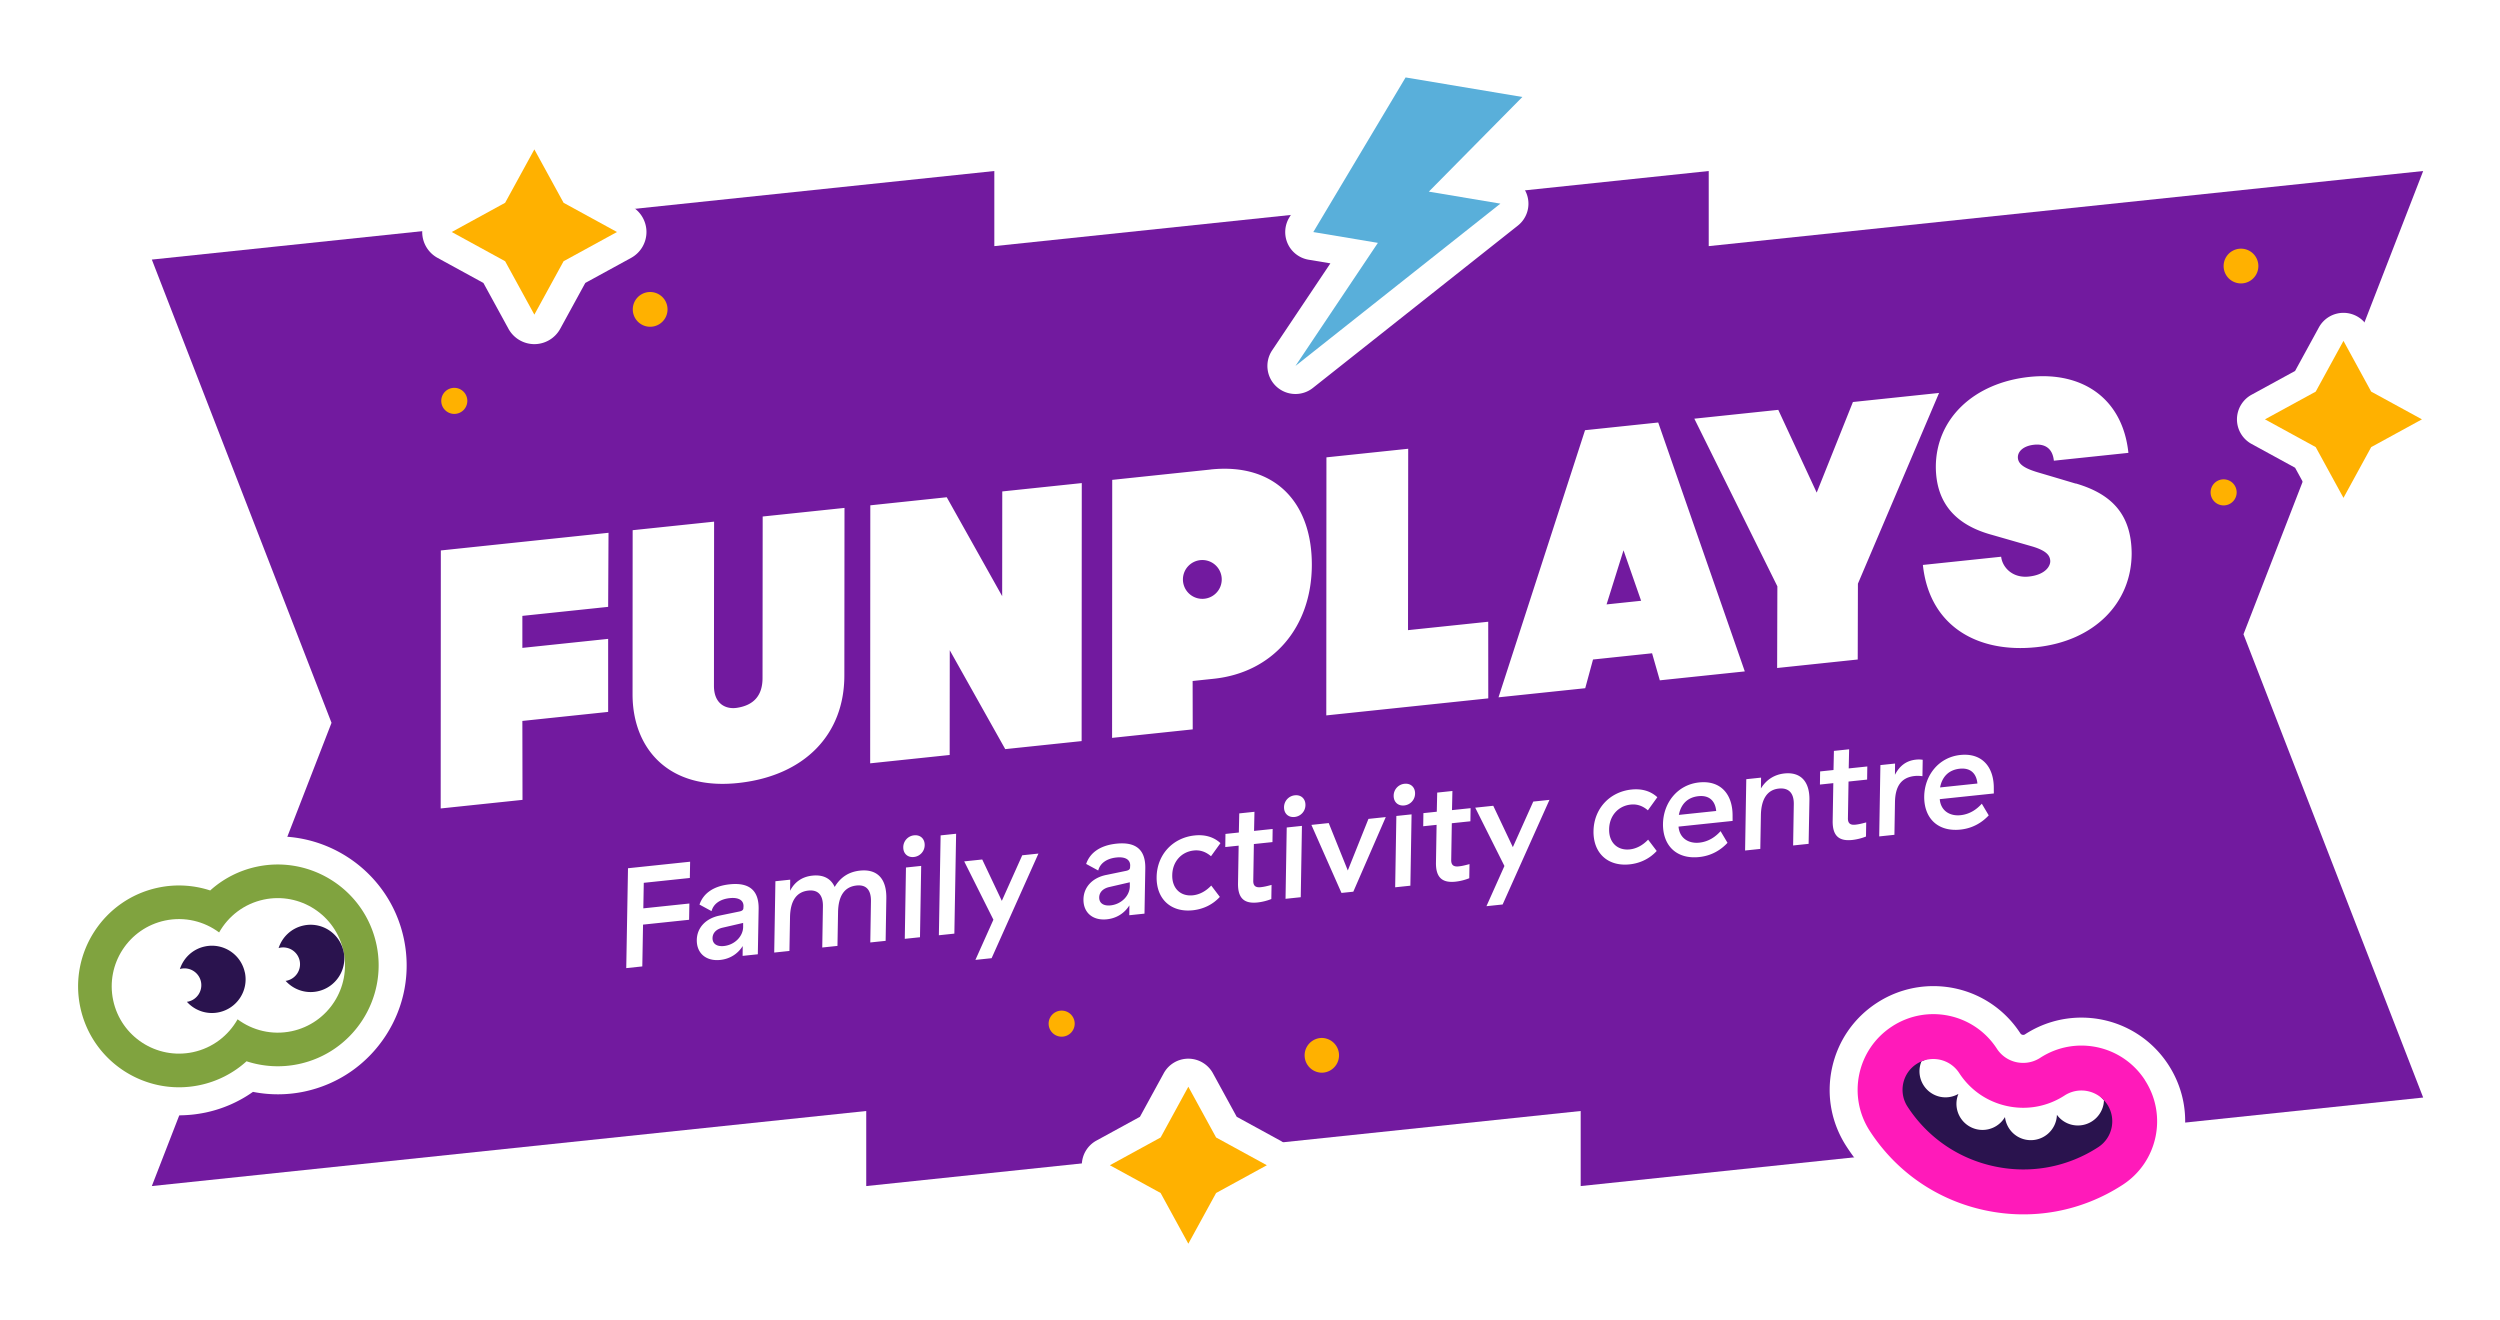 <svg width="750" height="396" viewBox="0 0 750 396" fill="none" xmlns="http://www.w3.org/2000/svg"><path d="M726.953 51.304 512.618 73.838V51.304L298.297 73.838V51.304L45.551 77.874l53.906 138.972L45.55 355.817l214.321-22.519v22.519l214.335-22.519v22.519l252.746-26.556-53.906-138.986 53.906-138.971Z" fill="#721A9F"/><path d="m182.445 182.06.113-22.223-50.308 5.298-.043 77.403 24.545-2.578-.042-23.681 25.735-2.706v-21.91l-25.735 2.705v-9.603l25.735-2.705Zm46.359-27.081-.043 48.34c.029 5.382-2.676 8.285-7.733 9.036-3.13.468-6.841-1.034-6.841-6.6 0-6.019.043-49.26.043-49.26l-24.432 2.563s-.028 33.497-.028 49.303c0 15.806 10.438 29.007 32.165 26.486 19.347-2.238 31.386-14.39 31.372-32.236l.042-50.238-24.531 2.578-.014.028Zm71.876-7.548-.028 31.414-16.628-29.672-22.931 2.422-.042 77.403 23.851-2.507.028-31.414 16.642 29.658 22.917-2.408.042-77.403-23.851 2.507Zm121.724 41.612.056-54.416-24.531 2.578-.042 77.417 48.594-5.113-.014-22.987-24.063 2.521Zm200.31-43.964s-5.963-1.784-11.161-3.314c-3.753-1.105-5.962-2.28-6.175-4.277-.212-1.997 1.615-3.725 4.844-4.065 3.229-.34 5.552 1.048 5.935 4.787l22.364-2.351c-1.7-16.217-13.654-24.46-29.659-22.789-16.797 1.77-28.1 12.62-28.114 27.024.071 10.877 5.991 17.421 16.84 20.367l12.167 3.498c4.56 1.374 5.183 2.918 5.311 4.164.17 1.572-1.331 4.306-6.416 4.844-5.071.538-7.988-2.946-8.3-5.949l-23.483 2.465c1.926 18.285 16.288 26.542 34.035 24.673 17.237-1.813 28.568-13.102 28.596-28.172-.099-11.387-5.665-17.704-16.77-20.947l-.014.042Zm-125.263-18.327-21.939 2.309-25.961 80.136 26.018-2.733 2.337-8.612 17.718-1.869 2.323 8.115 25.494-2.676-25.975-74.67h-.015Zm-15.48 54.572 5.085-16.232 5.282 15.141-10.367 1.091Zm-118.773-40.466a61219.723 61219.723 0 0 0-29.531 3.102l-.042 77.403 24.191-2.55-.028-14.517 6.317-.666c17.704-1.855 29.36-15.353 29.445-34.049.085-18.681-10.905-30.777-30.352-28.737v.014Zm-2.422 38.794a5.822 5.822 0 1 1 .001-11.643 5.822 5.822 0 0 1-.001 11.643Zm195.1-59.047-10.864 27.179-11.529-24.828-25.182 2.648 24.913 50.295-.071 24.502 24.177-2.549.057-22.746 24.347-57.221-25.848 2.72ZM192.691 289.927l.22-12.541 13.818-1.452.085-4.88-13.818 1.452.135-7.661 13.818-1.453.085-4.879-18.635 1.958-.525 29.963 4.817-.507Zm20.777-16.582c.543-2.15 2.528-3.598 5.443-3.904 2.663-.28 4.168.63 4.143 2.427l-.035.474c.02.596-.33.932-1.208 1.109l-5.896 1.218c-4.186.825-6.835 3.667-6.876 7.345-.056 3.937 2.768 6.417 7.036 5.968 2.916-.306 5.276-1.836 6.739-4.169l-.031 2.952 4.564-.48.24-13.569c.099-5.565-2.768-8.04-8.684-7.419-4.733.498-7.885 2.624-9.059 6.08l3.624 1.968Zm9.474 4.773c-.045 2.824-2.556 5.352-5.768 5.69-2.155.226-3.449-.706-3.415-2.418.051-1.544 1.17-2.687 3.091-3.102l6.09-1.409.002 1.239Zm27.462-12.03c-1.171-2.611-3.511-3.732-6.68-3.399-3.127.328-5.352 1.929-6.7 4.549l.034-3.336-4.437.466-.357 21.4 4.564-.48.177-10.101c.085-4.88 1.89-7.633 5.524-8.015 2.873-.302 4.412 1.331 4.345 4.756l-.2 12.326 4.564-.48.177-10.102c.085-4.879 1.889-7.632 5.566-8.019 2.873-.302 4.37 1.335 4.303 4.76l-.2 12.326 4.606-.484.206-12.668c.13-6.081-2.818-8.932-7.889-8.399-3.423.359-5.896 2.029-7.603 4.9Zm23.747-8.99a3.6 3.6 0 0 0 3.254-3.589c.016-1.881-1.309-3.109-3.169-2.914a3.6 3.6 0 0 0-3.254 3.589c-.016 1.882 1.309 3.11 3.169 2.914Zm-2.361 3.153-.356 21.4 4.563-.479.357-21.4-4.564.479Zm10.396-9.637-.525 29.962 4.648-.488.525-29.963-4.648.489Zm15.299 36.844 14.047-31.384-4.859.511-6.125 13.675-5.876-12.413-5.409.568 8.76 17.494-5.398 12.06 4.86-.511Zm31.985-26.305c.543-2.15 2.527-3.598 5.443-3.904 2.662-.28 4.168.63 4.143 2.427l-.035.473c.019.596-.33.932-1.208 1.11l-5.896 1.218c-4.186.824-6.835 3.666-6.876 7.345-.056 3.936 2.768 6.417 7.036 5.968 2.916-.306 5.276-1.836 6.739-4.169l-.031 2.951 4.564-.479.24-13.569c.098-5.565-2.768-8.041-8.684-7.419-4.733.498-7.885 2.623-9.06 6.079l3.625 1.969Zm9.474 4.772c-.045 2.825-2.556 5.353-5.768 5.691-2.155.226-3.449-.706-3.416-2.418.052-1.544 1.171-2.687 3.092-3.102l6.09-1.41.002 1.239Zm8.047-2.854c-.114 6.635 4.286 10.701 10.836 10.013 3.212-.338 6.054-1.748 8.123-4.016l-2.579-3.403c-1.615 1.708-3.517 2.719-5.503 2.928-3.719.391-6.289-2.116-6.191-6.057.052-3.979 2.683-6.99 6.487-7.389 1.901-.2 3.587.392 5.137 1.724l2.834-3.929c-1.988-1.842-4.635-2.632-7.762-2.303-6.592.692-11.268 5.798-11.382 12.432Zm34.475 2.401c-1.331.354-2.162.569-3.261.685-1.648.173-2.277-.53-2.222-2.031l.178-10.914 5.578-.586.056-3.936-5.578.586.123-5.738-4.563.479-.124 5.738-4.014.422-.056 3.937 4.014-.422-.189 11.214c-.103 4.71 1.981 6.243 5.869 5.834a15.968 15.968 0 0 0 4.121-1.031l.068-4.237Zm6.912-20.38a3.599 3.599 0 0 0 3.254-3.589c.016-1.881-1.309-3.109-3.168-2.914a3.601 3.601 0 0 0-3.255 3.589c-.016 1.882 1.31 3.11 3.169 2.914Zm-2.36 3.154-.357 21.399 4.564-.479.357-21.4-4.564.48Zm19.977 19.262 9.738-22.385-5.198.546-6.192 15.476-5.724-14.224-5.198.547 9.024 20.413 3.55-.373Zm15.273-25.872a3.601 3.601 0 0 0 3.254-3.59c.016-1.881-1.309-3.109-3.169-2.914a3.601 3.601 0 0 0-3.254 3.59c-.016 1.881 1.31 3.109 3.169 2.914Zm-2.36 3.153-.357 21.4 4.564-.48.357-21.4-4.564.48Zm21.941 14.442c-1.33.353-2.162.569-3.261.684-1.648.173-2.277-.53-2.221-2.031l.177-10.913 5.578-.586.056-3.937-5.578.586.124-5.738-4.564.48-.123 5.738-4.015.422-.056 3.937 4.014-.422-.188 11.213c-.103 4.711 1.98 6.243 5.868 5.835a15.93 15.93 0 0 0 4.121-1.032l.068-4.236Zm9.943 12.114 14.048-31.384-4.86.511-6.125 13.675-5.876-12.414-5.409.569 8.76 17.493-5.397 12.06 4.859-.51Zm27.263-22.049c-.114 6.634 4.287 10.701 10.837 10.012 3.211-.337 6.054-1.747 8.122-4.015l-2.579-3.403c-1.615 1.707-3.517 2.719-5.503 2.928-3.718.391-6.289-2.116-6.191-6.057.052-3.979 2.684-6.99 6.487-7.39 1.902-.2 3.587.392 5.137 1.725l2.834-3.93c-1.988-1.842-4.634-2.632-7.761-2.303-6.592.693-11.268 5.799-11.383 12.433Zm20.844-2.148c-.077 6.588 4.112 10.676 10.874 9.965 3.972-.417 6.714-2.372 8.481-4.266l-2.077-3.499c-1.53 1.699-3.599 3.155-6.388 3.449-3.043.319-5.891-1.176-6.227-4.772l-.004-.042 16.227-1.706-.011-1.323c.119-6.592-3.497-10.912-10.047-10.223-6.507.684-10.721 6.125-10.828 12.417Zm4.76-2.679c.605-3.183 2.565-5.269 5.903-5.619 3.296-.347 5.031 1.522 5.295 4.442l-11.198 1.177Zm24.432 10.206.177-10.101c.086-4.88 1.932-7.637 5.355-7.997 3-.315 4.586 1.355 4.514 4.738l-.2 12.326 4.649-.489.242-13.142c.099-5.564-2.643-8.481-7.503-7.97-2.916.307-5.407 1.807-7.046 4.501l.042-3.252-4.437.466-.357 21.4 4.564-.48Zm31.772-7.953c-1.33.353-2.162.569-3.26.684-1.648.173-2.278-.529-2.222-2.031l.178-10.913 5.578-.586.056-3.937-5.578.586.123-5.738-4.564.48-.123 5.738-4.014.422-.057 3.937 4.015-.422-.189 11.213c-.103 4.711 1.981 6.243 5.869 5.835a15.968 15.968 0 0 0 4.121-1.031l.067-4.237Zm8.652-17.657-4.395.461-.357 21.4 4.564-.48.166-9.801c.078-4.537 1.7-7.399 5.926-7.843.845-.089 1.577-.038 2.313.056l.081-4.922a7.674 7.674 0 0 0-2.055-.04c-2.958.311-4.963 1.974-6.273 4.547l.03-3.378Zm8.75 9.846c-.077 6.588 4.113 10.676 10.874 9.966 3.972-.418 6.715-2.372 8.481-4.267l-2.077-3.499c-1.53 1.699-3.599 3.156-6.388 3.449-3.042.32-5.891-1.175-6.226-4.772l-.005-.042 16.227-1.705-.011-1.324c.119-6.592-3.497-10.911-10.046-10.223-6.508.684-10.721 6.126-10.829 12.417Zm4.76-2.679c.605-3.182 2.565-5.268 5.903-5.619 3.296-.347 5.031 1.522 5.295 4.442l-11.198 1.177Z" fill="#fff"/><path d="M136.226 124.173a3.91 3.91 0 1 0-.001-7.819 3.91 3.91 0 0 0 .001 7.819Zm58.822-26.145a5.212 5.212 0 1 0 0-10.424 5.212 5.212 0 0 0 0 10.424Zm472.041 53.594a3.909 3.909 0 1 0 0-7.818 3.909 3.909 0 0 0 0 7.818Zm5.209-66.596a5.212 5.212 0 1 0 0-10.424 5.212 5.212 0 0 0 0 10.424ZM396.497 321.81a5.211 5.211 0 1 0 0-10.424 5.213 5.213 0 0 0 0 10.424Zm-77.998-10.806a3.909 3.909 0 1 0 0-7.818 3.909 3.909 0 0 0 0 7.818Z" fill="#FFB100"/><g filter="url(#a)"><path d="M160.301 91.74a4.414 4.414 0 0 1-3.881-2.309l-8.144-14.885-14.885-8.144a4.44 4.44 0 0 1-2.309-3.881 4.41 4.41 0 0 1 2.309-3.88l14.885-8.145 8.144-14.886a4.442 4.442 0 0 1 3.881-2.308c1.615 0 3.102.878 3.881 2.308l8.144 14.886 14.886 8.144a4.442 4.442 0 0 1 2.308 3.88 4.414 4.414 0 0 1-2.308 3.882l-14.886 8.144-8.144 14.885a4.441 4.441 0 0 1-3.881 2.31Z" fill="#fff"/><path d="m160.302 37.735 8.767 16.019 16.019 8.767-16.019 8.767-8.767 16.019-8.767-16.02-16.019-8.766 16.019-8.767 8.767-16.02Zm0-8.852a8.851 8.851 0 0 0-7.761 4.603l-7.521 13.752-13.753 7.521a8.869 8.869 0 0 0-4.603 7.762 8.85 8.85 0 0 0 4.603 7.761l13.753 7.521 7.521 13.753a8.87 8.87 0 0 0 7.761 4.603 8.854 8.854 0 0 0 7.762-4.603l7.521-13.753 13.752-7.52a8.869 8.869 0 0 0 4.603-7.762c0-3.23-1.77-6.218-4.603-7.762l-13.752-7.52-7.521-13.753a8.87 8.87 0 0 0-7.762-4.603Z" fill="#fff"/><path d="m169.073 53.754-8.767-16.02-8.768 16.02-16.018 8.767 16.018 8.767 8.768 16.019 8.767-16.019 16.019-8.767-16.019-8.767Z" fill="#FFB100"/></g><g filter="url(#b)"><path d="M703.044 146.482a4.186 4.186 0 0 1-3.682-2.182l-7.733-14.135-14.135-7.733a4.201 4.201 0 0 1-2.182-3.682c0-1.53.836-2.946 2.182-3.683l14.135-7.733 7.733-14.135a4.203 4.203 0 0 1 3.682-2.181c1.544 0 2.947.835 3.683 2.18l7.733 14.136 14.135 7.733a4.2 4.2 0 0 1 0 7.365l-14.135 7.733-7.733 14.135a4.202 4.202 0 0 1-3.683 2.182Z" fill="#fff"/><path d="m703.043 95.182 8.328 15.225 15.225 8.328-15.225 8.329-8.328 15.225-8.329-15.225-15.225-8.329 15.225-8.328 8.329-15.225Zm0-8.413a8.396 8.396 0 0 0-7.38 4.376l-7.138 13.059-13.059 7.138a8.423 8.423 0 0 0-4.376 7.379 8.394 8.394 0 0 0 4.376 7.379l13.059 7.139 7.138 13.058a8.425 8.425 0 0 0 7.38 4.377 8.394 8.394 0 0 0 7.379-4.377l7.138-13.058 13.059-7.139a8.422 8.422 0 0 0 4.376-7.379 8.395 8.395 0 0 0-4.376-7.379l-13.059-7.138-7.138-13.059a8.424 8.424 0 0 0-7.379-4.376Z" fill="#fff"/><path d="m711.356 110.407-8.314-15.226-8.328 15.226-15.226 8.314 15.226 8.328 8.328 15.226 8.314-15.226 15.226-8.328-15.226-8.314Z" fill="#FFB100"/></g><g filter="url(#c)"><path d="M356.502 370.235a4.186 4.186 0 0 1-3.683-2.181l-7.733-14.135-14.135-7.733a4.2 4.2 0 0 1 0-7.365l14.135-7.733 7.733-14.135a4.203 4.203 0 0 1 3.683-2.182c1.543 0 2.946.836 3.682 2.182l7.733 14.135 14.135 7.733a4.201 4.201 0 0 1 0 7.365l-14.135 7.733-7.733 14.135a4.2 4.2 0 0 1-3.682 2.181Z" fill="#fff"/><path d="m356.5 318.935 8.328 15.226 15.225 8.328-15.225 8.328-8.328 15.226-8.329-15.226-15.225-8.328 15.225-8.328 8.329-15.226Zm0-8.413a8.395 8.395 0 0 0-7.38 4.377l-7.138 13.058-13.059 7.139a8.422 8.422 0 0 0-4.376 7.379 8.395 8.395 0 0 0 4.376 7.379l13.059 7.138 7.138 13.059a8.424 8.424 0 0 0 7.38 4.376 8.395 8.395 0 0 0 7.379-4.376l7.138-13.059 13.059-7.138a8.423 8.423 0 0 0 4.376-7.379 8.394 8.394 0 0 0-4.376-7.379l-13.059-7.139-7.138-13.058a8.422 8.422 0 0 0-7.379-4.377Z" fill="#fff"/><path d="m364.829 334.161-8.328-15.226-8.314 15.226-15.226 8.328 15.226 8.328 8.314 15.211 8.328-15.211 15.225-8.328-15.225-8.328Z" fill="#FFB100"/></g><g filter="url(#d)"><path d="m428.648 50.41 28.058-28.398-35.026-5.863-27.69 46.385 19.376 3.243-24.729 36.924 61.483-48.693-21.472-3.598Z" fill="#fff"/><path d="M388.636 111.115a8.424 8.424 0 0 1-5.708-2.224c-3.045-2.804-3.583-7.422-1.289-10.863l17.478-26.104-6.53-1.09a8.426 8.426 0 0 1-6.246-4.759 8.46 8.46 0 0 1 .411-7.847l27.689-46.385a8.395 8.395 0 0 1 8.612-3.98l35.026 5.864a8.408 8.408 0 0 1 6.614 5.708 8.44 8.44 0 0 1-2.011 8.498L446.026 44.8l5.481.921a8.425 8.425 0 0 1 6.756 6.204 8.369 8.369 0 0 1-2.918 8.682l-61.483 48.694a8.376 8.376 0 0 1-5.226 1.813Zm18.88-54.841 7.237 1.218a8.394 8.394 0 0 1 6.331 4.957 8.548 8.548 0 0 1 .694 3.286l8.272-6.558-2.791-.467a8.41 8.41 0 0 1-6.614-5.708 8.44 8.44 0 0 1 2.011-8.498l16.656-16.869-13.384-2.237-18.441 30.876h.029Z" fill="#fff"/><path d="m428.648 50.41 28.058-28.398-35.026-5.863-27.69 46.385 19.376 3.243-24.729 36.924 61.483-48.693-21.472-3.598Z" fill="#59AFDA"/></g><g filter="url(#e)"><path d="M47.411 259.223a29.962 29.962 0 0 1 15.665.864c3.824-3.456 8.555-6.006 13.95-7.153 16.331-3.47 32.435 6.997 35.905 23.313 3.47 16.33-6.997 32.434-23.313 35.904a29.962 29.962 0 0 1-15.665-.864c-3.824 3.456-8.554 6.006-13.95 7.153-16.331 3.47-32.435-6.997-35.905-23.313-3.47-16.331 6.997-32.434 23.313-35.904Z" fill="#fff"/><path d="M53.641 327.518c-7.393 0-14.645-2.138-21.004-6.26-8.668-5.637-14.631-14.291-16.784-24.389-2.139-10.099-.227-20.424 5.41-29.106 5.637-8.668 14.291-14.631 24.39-16.784a38.637 38.637 0 0 1 15.452-.099 38.325 38.325 0 0 1 14.164-6.189c20.862-4.433 41.442 8.937 45.875 29.8 2.139 10.098.227 20.423-5.411 29.105-5.637 8.668-14.29 14.631-24.389 16.784a38.601 38.601 0 0 1-15.452.099 38.326 38.326 0 0 1-14.164 6.19c-2.69.566-5.41.849-8.101.849h.014Z" fill="#fff"/><path d="M112.928 276.246c-3.47-16.33-19.574-26.783-35.904-23.313a30.215 30.215 0 0 0-13.966 7.124 30.074 30.074 0 0 0-15.65-.835c-16.33 3.47-26.783 19.574-23.313 35.904 3.47 16.33 19.574 26.783 35.904 23.313a30.095 30.095 0 0 0 13.965-7.138 30.074 30.074 0 0 0 15.65.835c16.331-3.47 26.784-19.574 23.314-35.904v.014Z" fill="#80A33F"/><path d="M103.058 278.343c-2.323-10.906-13.03-17.86-23.937-15.551-5.906 1.26-10.636 4.985-13.384 9.857-4.49-3.342-10.325-4.815-16.231-3.569-10.906 2.323-17.86 13.03-15.552 23.936 2.323 10.906 13.03 17.86 23.936 15.552 5.907-1.261 10.637-4.986 13.385-9.858 4.49 3.343 10.325 4.816 16.231 3.569 10.906-2.323 17.86-13.03 15.552-23.936Z" fill="#fff"/><path d="M103.057 278.343c-1.162-5.453-6.515-8.937-11.968-7.775-3.669.779-6.43 3.455-7.507 6.784.113-.028.213-.085.326-.099a5.056 5.056 0 0 1 5.99 3.88 5.057 5.057 0 0 1-3.88 5.992c-.113.028-.227.028-.34.042 2.337 2.606 5.949 3.923 9.617 3.144 5.453-1.161 8.937-6.515 7.776-11.968h-.014Zm-29.613 6.288c-1.162-5.453-6.516-8.937-11.969-7.775-3.668.779-6.43 3.456-7.506 6.784.113-.028.212-.085.325-.099a5.056 5.056 0 0 1 5.992 3.881 5.057 5.057 0 0 1-3.881 5.991c-.113.028-.227.014-.34.042 2.337 2.606 5.949 3.923 9.617 3.144 5.453-1.161 8.937-6.515 7.776-11.968h-.014Z" fill="#2A134E"/></g><g filter="url(#f)"><path d="M579.997 288.753a30.989 30.989 0 0 0-16.925 5.028c-6.968 4.532-11.756 11.501-13.484 19.63-1.727 8.13-.184 16.444 4.335 23.413 9.192 14.163 23.355 23.893 39.884 27.406a63.476 63.476 0 0 0 13.257 1.402c12.166 0 24.035-3.527 34.318-10.212 6.968-4.532 11.755-11.5 13.483-19.63 1.728-8.13.184-16.444-4.334-23.412-5.764-8.881-15.523-14.178-26.117-14.178a30.986 30.986 0 0 0-16.925 5.028.91.91 0 0 1-.524.156.632.632 0 0 1-.227-.029.95.95 0 0 1-.623-.424c-5.765-8.881-15.523-14.178-26.118-14.178Z" fill="#fff"/><path d="M633.989 323.113c-3.414-5.254-10.481-6.756-15.736-3.342-4.646 3.016-10.183 4.036-15.608 2.889-5.41-1.147-10.056-4.348-13.073-8.994-3.413-5.255-10.467-6.756-15.735-3.342-5.255 3.413-6.756 10.48-3.343 15.735 6.331 9.745 16.061 16.444 27.435 18.852 3.045.651 6.09.963 9.135.963 8.314 0 16.458-2.394 23.596-7.025 5.255-3.414 6.756-10.481 3.343-15.736h-.014Z" fill="#2A134E"/><path d="M619.397 317.306c-5.127 3.329-11.231 4.462-17.208 3.187-5.977-1.275-11.09-4.787-14.419-9.914-2.478-3.81-7.294-.935-11.345.764-.17.425-.311.864-.41 1.332a7.832 7.832 0 0 0 6.019 9.277 7.777 7.777 0 0 0 5.495-.864 7.552 7.552 0 0 0-.424 1.36 7.832 7.832 0 0 0 6.019 9.277 7.806 7.806 0 0 0 8.371-3.697c.368 3.258 2.761 6.062 6.132 6.77a7.833 7.833 0 0 0 9.447-7.436 7.722 7.722 0 0 0 4.674 3.031 7.831 7.831 0 0 0 9.277-6.019c.099-.468.142-.921.156-1.374-3.002-3.215-7.96-8.158-11.784-5.68v-.014Z" fill="#fff"/><path d="M643.479 316.938c-6.827-10.523-20.891-13.512-31.414-6.671-2.847 1.842-5.652 1.615-7.082 1.318a9.314 9.314 0 0 1-5.935-4.079c-6.826-10.524-20.891-13.512-31.414-6.671-10.523 6.826-13.512 20.891-6.671 31.414 7.974 12.28 20.254 20.721 34.573 23.766 14.319 3.045 28.978.326 41.258-7.648 10.523-6.827 13.512-20.891 6.671-31.414l.014-.015Zm-14.008 20.127c-9.262 6.019-20.324 8.073-31.131 5.764-10.806-2.294-20.069-8.668-26.089-17.931-2.776-4.291-1.558-10.013 2.72-12.789 4.291-2.776 10.013-1.558 12.789 2.719 3.329 5.127 8.442 8.64 14.419 9.914 5.977 1.275 12.081.142 17.208-3.186a9.272 9.272 0 0 1 12.804 2.719c2.776 4.292 1.558 10.014-2.72 12.79Z" fill="#FF1ABA"/></g><defs><filter id="a" x="112.501" y="21.801" width="95.604" height="95.603" filterUnits="userSpaceOnUse" color-interpolation-filters="sRGB"><feFlood flood-opacity="0" result="BackgroundImageFix"/><feColorMatrix in="SourceAlpha" values="0 0 0 0 0 0 0 0 0 0 0 0 0 0 0 0 0 0 127 0" result="hardAlpha"/><feColorMatrix values="0 0 0 0 0.165 0 0 0 0 0.075 0 0 0 0 0.306 0 0 0 0.2 0"/><feOffset dy="7.082"/><feGaussianBlur stdDeviation="7.082"/><feBlend in2="BackgroundImageFix" result="effect1_dropShadow_1023_2"/><feBlend in="SourceGraphic" in2="effect1_dropShadow_1023_2" result="shape"/></filter><filter id="b" x="656.926" y="79.687" width="92.233" height="92.232" filterUnits="userSpaceOnUse" color-interpolation-filters="sRGB"><feFlood flood-opacity="0" result="BackgroundImageFix"/><feColorMatrix in="SourceAlpha" values="0 0 0 0 0 0 0 0 0 0 0 0 0 0 0 0 0 0 127 0" result="hardAlpha"/><feColorMatrix values="0 0 0 0 0.165 0 0 0 0 0.075 0 0 0 0 0.306 0 0 0 0.2 0"/><feOffset dy="7.082"/><feGaussianBlur stdDeviation="7.082"/><feBlend in2="BackgroundImageFix" result="effect1_dropShadow_1023_2"/><feBlend in="SourceGraphic" in2="effect1_dropShadow_1023_2" result="shape"/></filter><filter id="c" x="310.383" y="303.44" width="92.233" height="92.232" filterUnits="userSpaceOnUse" color-interpolation-filters="sRGB"><feFlood flood-opacity="0" result="BackgroundImageFix"/><feColorMatrix in="SourceAlpha" values="0 0 0 0 0 0 0 0 0 0 0 0 0 0 0 0 0 0 127 0" result="hardAlpha"/><feColorMatrix values="0 0 0 0 0.165 0 0 0 0 0.075 0 0 0 0 0.306 0 0 0 0.2 0"/><feOffset dy="7.082"/><feGaussianBlur stdDeviation="7.082"/><feBlend in2="BackgroundImageFix" result="effect1_dropShadow_1023_2"/><feBlend in="SourceGraphic" in2="effect1_dropShadow_1023_2" result="shape"/></filter><filter id="d" x="366.059" y=".663" width="113.206" height="131.697" filterUnits="userSpaceOnUse" color-interpolation-filters="sRGB"><feFlood flood-opacity="0" result="BackgroundImageFix"/><feColorMatrix in="SourceAlpha" values="0 0 0 0 0 0 0 0 0 0 0 0 0 0 0 0 0 0 127 0" result="hardAlpha"/><feColorMatrix values="0 0 0 0 0.165 0 0 0 0 0.075 0 0 0 0 0.306 0 0 0 0.2 0"/><feOffset dy="7.082"/><feGaussianBlur stdDeviation="7.082"/><feBlend in2="BackgroundImageFix" result="effect1_dropShadow_1023_2"/><feBlend in="SourceGraphic" in2="effect1_dropShadow_1023_2" result="shape"/></filter><filter id="e" x=".837" y="236.76" width="135.323" height="112.004" filterUnits="userSpaceOnUse" color-interpolation-filters="sRGB"><feFlood flood-opacity="0" result="BackgroundImageFix"/><feColorMatrix in="SourceAlpha" values="0 0 0 0 0 0 0 0 0 0 0 0 0 0 0 0 0 0 127 0" result="hardAlpha"/><feColorMatrix values="0 0 0 0 0.165 0 0 0 0 0.075 0 0 0 0 0.306 0 0 0 0.2 0"/><feOffset dy="7.082"/><feGaussianBlur stdDeviation="7.082"/><feBlend in2="BackgroundImageFix" result="effect1_dropShadow_1023_2"/><feBlend in="SourceGraphic" in2="effect1_dropShadow_1023_2" result="shape"/></filter><filter id="f" x="534.735" y="281.671" width="134.983" height="105.206" filterUnits="userSpaceOnUse" color-interpolation-filters="sRGB"><feFlood flood-opacity="0" result="BackgroundImageFix"/><feColorMatrix in="SourceAlpha" values="0 0 0 0 0 0 0 0 0 0 0 0 0 0 0 0 0 0 127 0" result="hardAlpha"/><feColorMatrix values="0 0 0 0 0.165 0 0 0 0 0.075 0 0 0 0 0.306 0 0 0 0.2 0"/><feOffset dy="7.082"/><feGaussianBlur stdDeviation="7.082"/><feBlend in2="BackgroundImageFix" result="effect1_dropShadow_1023_2"/><feBlend in="SourceGraphic" in2="effect1_dropShadow_1023_2" result="shape"/></filter></defs></svg>